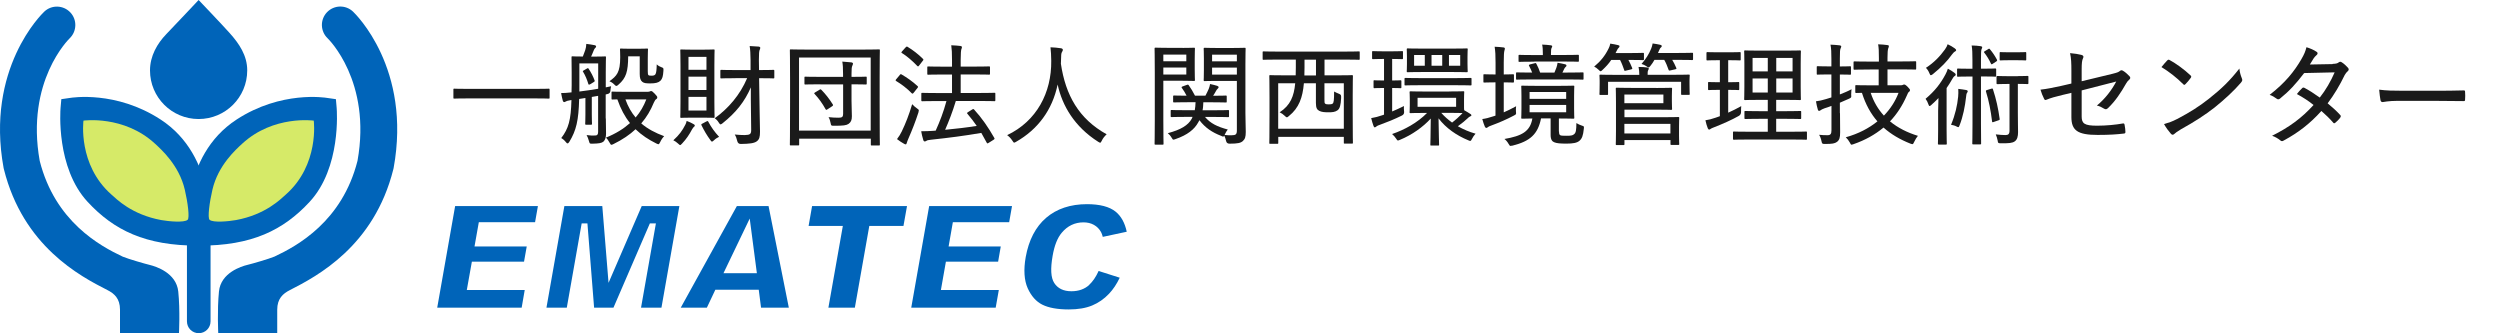 <?xml version="1.0" encoding="UTF-8"?><svg id="_レイヤー_1" xmlns="http://www.w3.org/2000/svg" width="360" height="48" viewBox="0 0 360 48"><defs><style>.cls-1{fill:#d6ea68;}.cls-2{fill:#0064b9;}.cls-3{fill:#1a1a1a;}</style></defs><g><polygon class="cls-2" points="92.41 29.67 97.83 29.67 95.25 44.3 92.31 44.3 94.45 32.17 93.58 32.17 88.34 44.3 85.55 44.3 84.59 32.17 83.76 32.17 81.62 44.3 78.69 44.3 81.27 29.67 86.73 29.67 87.63 40.73 92.41 29.67"/><polygon class="cls-2" points="62.96 44.3 75.12 44.3 75.56 41.76 67.22 41.76 67.95 37.68 75.46 37.68 75.85 35.49 68.33 35.49 68.95 32 77.05 32 77.46 29.67 65.54 29.67 62.96 44.3"/><path class="cls-2" d="M156.85,41.03c-.66,.6-1.52,.91-2.57,.91-1.13,0-1.96-.4-2.47-1.19-.49-.76-.56-2.04-.23-3.92,.26-1.5,.7-2.59,1.31-3.31,.83-1,1.89-1.5,3.13-1.5,.57,0,1.07,.12,1.5,.36,.44,.24,.79,.6,1.03,1.04,.1,.18,.18,.41,.25,.69l3.45-.74c-.27-1.28-.81-2.25-1.6-2.89-.89-.72-2.28-1.08-4.12-1.08-2.38,0-4.36,.66-5.88,1.96-1.52,1.3-2.51,3.21-2.95,5.67-.32,1.83-.22,3.34,.29,4.48,.51,1.13,1.22,1.92,2.1,2.36,.92,.46,2.2,.69,3.81,.69,1.33,0,2.46-.19,3.37-.57,.91-.38,1.72-.94,2.42-1.68,.6-.63,1.12-1.41,1.55-2.32l-3.04-.97c-.38,.85-.84,1.52-1.37,2.01Z"/><polygon class="cls-2" points="131.22 44.3 143.38 44.3 143.83 41.76 135.49 41.76 136.21 37.68 143.73 37.68 144.11 35.49 136.6 35.49 137.21 32 145.32 32 145.73 29.67 133.8 29.67 131.22 44.3"/><polygon class="cls-2" points="116.44 32.53 121.37 32.53 119.29 44.3 123.1 44.3 125.18 32.53 130.1 32.53 130.61 29.67 116.94 29.67 116.44 32.53"/><path class="cls-2" d="M104.18,39.34l3.78-7.87,1.03,7.87h-4.81Zm6.49-9.67h-4.56l-8.08,14.63h3.76l1.22-2.58h6.25l.33,2.58h4l-2.92-14.63Z"/></g><g><path class="cls-3" d="M67.51,14.17c-1.49,0-1.98,.03-2.08,.03-.13,0-.14-.02-.14-.14v-1.15c0-.13,.02-.14,.14-.14,.1,0,.59,.03,2.08,.03h9.41c1.49,0,2-.03,2.08-.03,.13,0,.14,.02,.14,.14v1.15c0,.13-.02,.14-.14,.14-.08,0-.59-.03-2.08-.03h-9.41Z"/><path class="cls-3" d="M87.24,17.05c0,.72,.03,1.5,.03,2.18,0,.51-.1,.91-.38,1.17-.27,.21-.67,.27-1.58,.29-.4,.02-.4-.02-.5-.38-.08-.32-.21-.62-.34-.86,.53,.08,.9,.08,1.26,.06,.24,0,.4-.11,.4-.51v-5.2l-.91,.16v2.5c0,.91,.03,1.25,.03,1.34,0,.14-.02,.16-.14,.16h-.7c-.13,0-.14-.02-.14-.16,0-.1,.03-.43,.03-1.34v-2.35l-.9,.14c-.08,3.1-.42,4.55-1.42,6.18-.1,.16-.18,.22-.26,.22-.06,0-.13-.05-.21-.16-.24-.3-.46-.48-.69-.61,1.06-1.38,1.39-2.59,1.47-5.47l-.16,.02c-.38,.05-.58,.13-.67,.19-.08,.05-.13,.08-.21,.08s-.16-.06-.21-.21c-.08-.3-.18-.72-.24-1.09,.4,0,.8-.02,1.5-.1,0-.32,.02-.66,.02-1.02v-1.87c0-1.39-.02-2.06-.02-2.16,0-.13,.02-.14,.14-.14,.1,0,.43,.03,1.49,.03,.14-.34,.24-.61,.34-.91,.1-.3,.14-.56,.16-.91,.42,.05,.83,.11,1.22,.19,.11,.03,.19,.08,.19,.18s-.05,.16-.13,.22c-.08,.06-.16,.21-.21,.34-.14,.37-.26,.62-.38,.9h.48c1.07,0,1.42-.03,1.52-.03,.13,0,.14,.02,.14,.14,0,.08-.03,.77-.03,2.16v2.16c.26-.05,.51-.1,.77-.16-.05,.18-.08,.43-.1,.64q-.02,.4-.42,.48l-.26,.06v3.47Zm-1.1-7.92h-2.71v4.05c.88-.11,1.79-.24,2.71-.4v-3.65Zm-1.62,.74c.14-.08,.16-.1,.24,.03,.34,.5,.66,1.12,.85,1.65,.05,.13,.05,.16-.1,.26l-.43,.27c-.11,.06-.19,.11-.26,.11-.05,0-.08-.03-.1-.1-.18-.62-.45-1.25-.75-1.74-.08-.13-.06-.13,.1-.22l.45-.26Zm8.71,3.35c.14,0,.26-.02,.34-.05,.06-.03,.13-.06,.19-.06,.11,0,.24,.08,.51,.37,.29,.3,.38,.43,.38,.54,0,.1-.03,.18-.16,.26-.11,.08-.19,.16-.34,.5-.45,1.09-1.02,2.08-1.81,2.99,.93,.8,2.05,1.38,3.3,1.84-.22,.22-.43,.53-.58,.86-.11,.21-.16,.3-.26,.3-.06,0-.14-.05-.29-.11-1.1-.54-2.11-1.2-2.99-2.05-.83,.78-1.87,1.49-3.17,2.13-.16,.08-.24,.11-.3,.11-.1,0-.14-.08-.26-.29-.16-.29-.35-.58-.54-.74,1.44-.58,2.58-1.3,3.47-2.1-.74-.91-1.34-2.03-1.82-3.41-.45,0-.66,.02-.7,.02-.13,0-.14-.02-.14-.14v-.86c0-.13,.02-.14,.14-.14,.08,0,.53,.03,1.86,.03h3.17Zm-2.77-5.12c-.02,2.22-.29,3.12-1.39,4.08-.14,.13-.22,.19-.32,.19-.08,0-.16-.06-.3-.21-.24-.24-.48-.38-.69-.46,1.04-.77,1.55-1.23,1.55-3.47,0-.67-.03-1.01-.03-1.1,0-.13,.02-.14,.16-.14,.1,0,.34,.03,1.25,.03h1.2c.9,0,1.17-.03,1.28-.03,.13,0,.14,.02,.14,.14,0,.1-.03,.5-.03,1.34v1.79c0,.34,.02,.48,.1,.56,.06,.06,.21,.08,.45,.08,.3,0,.46-.06,.56-.22,.11-.21,.16-.56,.18-1.41,.21,.21,.48,.34,.77,.45,.19,.06,.22,.11,.19,.5-.05,.74-.14,1.12-.43,1.41-.29,.27-.7,.38-1.46,.38-.59,0-.9-.03-1.14-.22-.27-.21-.38-.54-.38-1.14v-2.54h-1.65Zm-.4,6.21c.38,1.06,.88,1.91,1.47,2.61,.69-.8,1.18-1.68,1.54-2.61h-3.01Z"/><path class="cls-3" d="M98.66,18.02c.11-.21,.18-.4,.22-.61,.4,.14,.74,.32,.99,.46,.13,.06,.18,.13,.18,.21s-.03,.13-.13,.19c-.08,.06-.14,.18-.26,.35-.43,.8-.82,1.39-1.44,2.05-.14,.14-.21,.22-.27,.22-.08,0-.16-.08-.3-.21-.24-.22-.46-.37-.69-.48,.85-.77,1.28-1.38,1.7-2.19Zm2.58-10.87c1.07,0,1.41-.03,1.52-.03,.13,0,.14,.02,.14,.14,0,.1-.03,.72-.03,2.16v5.28c0,1.44,.03,2.03,.03,2.13,0,.13-.02,.14-.14,.14-.11,0-.45-.03-1.52-.03h-1.62c-1.07,0-1.42,.03-1.52,.03-.13,0-.14-.02-.14-.14,0-.1,.03-.69,.03-2.13v-5.28c0-1.44-.03-2.05-.03-2.16,0-.13,.02-.14,.14-.14,.1,0,.45,.03,1.52,.03h1.62Zm-2.1,1.04v1.86h2.59v-1.86h-2.59Zm2.59,4.77v-1.92h-2.59v1.92h2.59Zm0,.99h-2.59v1.97h2.59v-1.97Zm0,3.54c.18-.1,.22-.06,.27,.05,.42,.78,.88,1.44,1.55,2.16-.27,.13-.5,.27-.74,.5-.13,.13-.21,.19-.29,.19-.06,0-.13-.06-.22-.21-.51-.69-.91-1.38-1.28-2.13-.06-.14-.05-.18,.16-.27l.54-.29Zm4.19-6.23c-1.46,0-1.95,.03-2.05,.03-.13,0-.14-.02-.14-.14v-.91c0-.16,.02-.18,.14-.18,.1,0,.59,.03,2.05,.03h2.16v-1.41c-.02-.96-.03-1.44-.13-2.05,.48,.02,.88,.05,1.31,.08,.14,.02,.22,.1,.22,.18,0,.13-.05,.21-.1,.32-.06,.18-.1,.46-.1,1.42l.02,1.46h.06c1.42,0,1.92-.03,2-.03,.13,0,.14,.02,.14,.18v.91c0,.13-.02,.14-.14,.14-.08,0-.58-.03-2-.03h-.05l.08,4.99c.02,.99,.05,2.03,.05,2.72,0,.77-.1,1.12-.48,1.39-.38,.27-1.02,.35-2.29,.37q-.4,0-.5-.4c-.08-.37-.21-.72-.37-.96,.61,.06,1.04,.08,1.44,.08,.77-.02,.93-.14,.93-.74l-.05-4.39v-1.74c-.9,2.08-2.15,3.63-4.07,5.17-.13,.1-.21,.16-.29,.16s-.14-.08-.26-.26c-.16-.27-.35-.46-.58-.62,1.95-1.41,3.63-3.33,4.67-5.78h-1.71Z"/><path class="cls-3" d="M113.88,20.94c-.13,0-.14-.02-.14-.14,0-.11,.03-1.09,.03-6.03v-3.2c0-3.2-.03-4.23-.03-4.32,0-.13,.02-.14,.14-.14,.11,0,.64,.03,2.19,.03h8.31c1.55,0,2.08-.03,2.18-.03,.13,0,.14,.02,.14,.14,0,.1-.03,1.12-.03,3.81v3.7c0,4.95,.03,5.94,.03,6.03,0,.14-.02,.16-.14,.16h-1.02c-.13,0-.14-.02-.14-.16v-.82h-10.32v.83c0,.13-.02,.14-.16,.14h-1.02Zm1.18-2.13h10.32V8.28h-10.32v10.53Zm3.07-6.67c-1.54,0-2.05,.03-2.15,.03-.13,0-.14-.02-.14-.16v-.83c0-.13,.02-.14,.14-.14,.1,0,.61,.03,2.15,.03h3.27v-.42c0-.85-.03-1.34-.11-1.78,.5,.03,.88,.06,1.3,.11,.16,.03,.24,.1,.24,.16,0,.14-.05,.22-.1,.34-.08,.18-.11,.42-.11,1.14v.45c1.44,0,1.95-.03,2.05-.03,.13,0,.14,.02,.14,.14v.83c0,.14-.02,.16-.14,.16-.1,0-.61-.03-2.05-.03v2.39c0,.85,.05,1.42,.05,2.21,0,.56-.13,.85-.48,1.1-.32,.21-.72,.27-2.08,.27-.4,0-.43,0-.5-.38-.05-.3-.16-.64-.3-.86,.56,.06,.99,.08,1.46,.08s.64-.11,.64-.54v-4.26h-3.27Zm-.16,.8c.1-.05,.14-.08,.18-.08,.05,0,.08,.03,.13,.08,.59,.59,1.15,1.31,1.65,2.11,.06,.11,.03,.16-.13,.27l-.61,.4c-.1,.06-.16,.1-.21,.1-.03,0-.06-.03-.1-.1-.46-.83-.99-1.57-1.58-2.19-.1-.1-.06-.14,.1-.24l.58-.35Z"/><path class="cls-3" d="M129.56,10.8c.1-.13,.16-.14,.27-.08,.78,.46,1.58,1.01,2.29,1.67,.05,.05,.08,.08,.08,.13,0,.03-.03,.08-.08,.14l-.53,.67c-.1,.11-.14,.16-.19,.16-.03,0-.06-.02-.11-.06-.66-.69-1.49-1.31-2.24-1.76-.05-.03-.08-.06-.08-.1,0-.05,.03-.1,.1-.18l.5-.59Zm.32,8.07c.51-1.06,1.01-2.3,1.47-3.87,.18,.21,.43,.42,.7,.61,.19,.13,.26,.19,.26,.3,0,.06-.02,.16-.06,.3-.42,1.3-.94,2.61-1.42,3.7-.13,.3-.22,.54-.26,.69-.02,.11-.08,.19-.14,.19-.08,0-.14-.03-.27-.1-.32-.18-.62-.37-.99-.66,.32-.42,.48-.69,.72-1.17Zm.53-12.04c.13-.14,.18-.16,.29-.08,.75,.45,1.54,1.06,2.19,1.71,.05,.05,.08,.08,.08,.13s-.03,.1-.11,.19l-.51,.66c-.11,.14-.16,.16-.26,.06-.66-.7-1.52-1.44-2.21-1.86-.11-.06-.11-.1,.03-.26l.5-.56Zm4.66,7.72c-1.58,0-2.14,.03-2.24,.03-.14,0-.16-.02-.16-.16v-.91c0-.13,.02-.14,.16-.14,.1,0,.66,.03,2.24,.03h2.02v-2.67h-1.26c-1.55,0-2.08,.03-2.16,.03-.13,0-.14-.02-.14-.14v-.91c0-.13,.02-.14,.14-.14,.08,0,.61,.03,2.16,.03h1.26v-.98c0-1.02-.03-1.5-.11-2.1,.51,.02,.93,.05,1.33,.1,.13,.02,.21,.08,.21,.16,0,.1-.03,.18-.08,.3-.05,.16-.1,.56-.1,1.5v1.01h1.9c1.55,0,2.08-.03,2.16-.03,.14,0,.16,.02,.16,.14v.91c0,.13-.02,.14-.16,.14-.08,0-.61-.03-2.16-.03h-1.9v2.67h2.61c1.58,0,2.15-.03,2.24-.03,.13,0,.14,.02,.14,.14v.91c0,.14-.02,.16-.14,.16-.1,0-.66-.03-2.24-.03h-3.31c-.46,1.54-1.01,2.93-1.54,4.15,1.63-.16,3.06-.32,4.55-.56-.42-.61-.86-1.18-1.33-1.73-.05-.05-.06-.08-.06-.11,0-.05,.05-.1,.16-.16l.59-.37c.13-.08,.18-.08,.27,.02,1.12,1.23,2.03,2.55,2.9,4.08,.06,.13,.06,.14-.11,.27l-.67,.42c-.1,.06-.16,.1-.21,.1-.03,0-.06-.03-.1-.1-.26-.48-.51-.94-.78-1.41-2.48,.42-4.61,.7-7.25,.98-.4,.05-.54,.08-.62,.14-.1,.06-.18,.11-.27,.11-.11,0-.19-.1-.22-.22-.13-.42-.22-.82-.3-1.25,.67,0,1.25-.03,1.71-.06,.13,0,.26-.02,.38-.03,.59-1.3,1.12-2.67,1.55-4.26h-1.2Z"/><path class="cls-3" d="M158.66,20.26c-.11,.21-.16,.29-.24,.29-.06,0-.14-.05-.29-.14-3.38-2.15-5.17-5.17-5.83-8.24-.77,3.7-2.88,6.48-5.97,8.24-.14,.08-.22,.13-.29,.13-.08,0-.13-.1-.27-.3-.21-.32-.46-.58-.74-.78,4.26-2.02,6.4-6.13,6.35-10.68-.02-.8-.03-1.36-.11-1.97,.48,.02,1.07,.06,1.52,.14,.16,.03,.26,.11,.26,.22,0,.14-.08,.24-.14,.35-.1,.18-.11,.53-.11,.83,0,.19-.02,.59-.03,.83,.67,4.5,2.56,7.92,6.59,10.16-.29,.26-.53,.56-.7,.91Z"/><path class="cls-3" d="M170.31,6.9c1.09,0,1.52-.03,1.62-.03,.13,0,.14,.02,.14,.16,0,.1-.03,.51-.03,1.47v1.5c0,1.01,.03,1.42,.03,1.5,0,.14-.02,.16-.14,.16-.1,0-.53-.03-1.62-.03h-2.79v5.73c0,2.23,.03,3.22,.03,3.33,0,.13-.02,.14-.14,.14h-1.01c-.13,0-.14-.02-.14-.14,0-.11,.03-1.1,.03-3.33v-6.93c0-2.27-.03-3.31-.03-3.41,0-.14,.02-.16,.14-.16,.11,0,.67,.03,1.84,.03h2.06Zm-2.79,.96v.96h3.31v-.96h-3.31Zm3.31,1.86h-3.31v1.01h3.31v-1.01Zm0,7.11c-1.52,0-2.03,.03-2.11,.03-.13,0-.14-.02-.14-.14v-.74c0-.13,.02-.14,.14-.14,.08,0,.59,.03,2.11,.03h1.22c.06-.34,.1-.72,.11-1.15h-1.04c-1.46,0-1.95,.03-2.03,.03-.14,0-.16-.02-.16-.14v-.7c0-.14,.02-.16,.16-.16,.06,0,.53,.03,1.78,.03-.21-.42-.43-.77-.67-1.1-.1-.13-.06-.18,.11-.24l.58-.21c.18-.06,.21-.06,.29,.05,.29,.4,.61,.93,.9,1.5h1.5c.18-.34,.34-.66,.48-.99,.08-.21,.16-.46,.19-.69,.38,.08,.7,.16,1.02,.26,.14,.05,.21,.11,.21,.21,0,.06-.05,.13-.11,.18-.11,.1-.19,.21-.26,.34-.11,.21-.24,.43-.42,.7,1.28,0,1.73-.03,1.82-.03,.13,0,.14,.02,.14,.16v.7c0,.13-.02,.14-.14,.14-.1,0-.58-.03-2.03-.03h-1.2c-.02,.38-.03,.78-.11,1.15h1.57c1.49,0,2-.03,2.1-.03,.13,0,.14,.02,.14,.14v.74c0,.13-.02,.14-.14,.14-.1,0-.61-.03-2.1-.03h-1.22c.78,.93,1.78,1.41,3.28,1.81-.14,.18-.32,.45-.46,.78,.34,.05,.61,.05,.99,.05,.64,0,.78-.14,.78-.72v-7.11h-2.88c-1.25,0-1.66,.03-1.74,.03-.14,0-.16-.02-.16-.16,0-.08,.03-.4,.03-1.39v-1.73c0-.94-.03-1.26-.03-1.36,0-.14,.02-.16,.16-.16,.08,0,.5,.03,1.74,.03h2.24c1.23,0,1.66-.03,1.76-.03,.13,0,.14,.02,.14,.16,0,.1-.03,.75-.03,2.22v7.01c0,.99,.05,2.03,.05,2.72,0,.74-.11,1.04-.43,1.33-.3,.26-.7,.37-1.9,.37q-.42,0-.5-.38c-.06-.3-.16-.56-.27-.78-.05,.1-.08,.14-.16,.14-.05,0-.14-.03-.27-.1-1.31-.5-2.31-1.17-3.14-2.26-.05,.11-.11,.21-.18,.32-.53,.98-1.54,1.81-3.27,2.4-.14,.05-.22,.08-.29,.08-.1,0-.13-.06-.24-.24-.19-.32-.38-.53-.58-.69,1.9-.5,2.93-1.15,3.44-2.06,.05-.1,.1-.19,.13-.29h-.91Zm3.71-8.96v.96h3.57v-.96h-3.57Zm3.57,1.86h-3.57v1.01h3.57v-1.01Z"/><path class="cls-3" d="M184.02,8.58c-1.47,0-1.97,.03-2.06,.03-.13,0-.14-.02-.14-.14v-.93c0-.13,.02-.14,.14-.14,.1,0,.59,.03,2.06,.03h9.59c1.46,0,1.95-.03,2.05-.03,.13,0,.14,.02,.14,.14v.93c0,.13-.02,.14-.14,.14-.1,0-.59-.03-2.05-.03h-2.88v2.27h1.71c1.58,0,2.16-.03,2.22-.03,.14,0,.16,.02,.16,.14,0,.1-.03,.69-.03,2.82v2.71c0,3.36,.03,3.95,.03,4.05,0,.13-.02,.14-.16,.14h-1.01c-.13,0-.14-.02-.14-.14v-.83h-9.44v.86c0,.13-.02,.14-.14,.14h-1.01c-.13,0-.14-.02-.14-.14,0-.1,.03-.67,.03-4.07v-2.4c0-2.45-.03-3.02-.03-3.14,0-.13,.02-.14,.14-.14,.1,0,.64,.03,2.24,.03h1.42c.02-.37,.02-.77,.02-1.18v-1.09h-2.58Zm.05,9.96h9.44v-6.55h-2.79v2.3c0,.42,0,.56,.11,.64,.11,.08,.26,.1,.51,.1,.24,0,.45-.02,.56-.11,.16-.14,.21-.46,.21-1.74,.26,.14,.45,.22,.69,.32,.3,.13,.34,.16,.32,.64-.05,.96-.18,1.49-.5,1.73-.34,.26-.77,.3-1.26,.3-.64,0-1.04-.03-1.39-.21-.3-.16-.48-.38-.48-1.14v-2.83h-1.73c-.18,2.05-.7,3.55-2.16,4.72-.13,.11-.21,.18-.29,.18s-.16-.06-.32-.22c-.21-.21-.45-.37-.72-.5,1.55-1.01,2.06-2.3,2.24-4.18h-2.45v6.55Zm5.43-7.68v-2.27h-1.65v1.14c0,.4-.02,.78-.02,1.14h1.66Z"/><path class="cls-3" d="M199.3,11.59v-3.1h-.18c-1.02,0-1.3,.03-1.38,.03-.14,0-.16-.02-.16-.16v-.86c0-.13,.02-.14,.16-.14,.08,0,.35,.03,1.38,.03h1.38c1.01,0,1.3-.03,1.39-.03,.13,0,.14,.02,.14,.14v.86c0,.14-.02,.16-.14,.16-.1,0-.38-.03-1.39-.03h-.03v3.1c.82,0,1.09-.03,1.17-.03,.14,0,.16,.03,.16,.14v.86c0,.13-.02,.14-.16,.14-.08,0-.35-.03-1.17-.03v3.38c.51-.21,1.09-.48,1.7-.78-.02,.24-.02,.51,.02,.78q.05,.42-.32,.59c-1.1,.54-2.06,.93-3.11,1.31-.3,.1-.5,.19-.56,.26-.06,.06-.16,.13-.22,.13-.08,0-.13-.05-.19-.19-.13-.34-.22-.69-.34-1.14,.67-.13,.96-.19,1.55-.4l.3-.1v-3.84h-.08c-.94,0-1.2,.03-1.3,.03-.11,0-.13-.02-.13-.14v-.86c0-.13,.02-.14,.13-.14,.1,0,.35,.03,1.3,.03h.08Zm9.36,1.58c1.46,0,1.95-.03,2.05-.03,.13,0,.14,.02,.14,.13,0,.1-.03,.32-.03,1.01v.85c0,.37,0,.59,.02,.74,.34,.19,.7,.4,.93,.56,.08,.06,.11,.1,.11,.18s-.08,.11-.19,.16c-.1,.05-.21,.11-.32,.24-.37,.35-.85,.75-1.44,1.17,.8,.45,1.65,.82,2.55,1.07-.22,.24-.38,.48-.51,.74-.11,.22-.16,.3-.27,.3-.06,0-.14-.03-.29-.1-1.63-.67-3.19-1.73-4.26-3.15,.03,2.51,.08,3.47,.08,3.78,0,.13-.02,.14-.14,.14h-.98c-.13,0-.14-.02-.14-.14,0-.29,.05-1.26,.06-3.75-1.09,1.2-2.69,2.35-4.42,3.06-.14,.06-.24,.1-.3,.1-.1,0-.14-.08-.27-.27-.14-.22-.34-.45-.58-.66,1.78-.61,3.65-1.62,5.04-3.04h-.26c-1.5,0-2.02,.03-2.1,.03-.14,0-.16-.02-.16-.14,0-.1,.03-.32,.03-1.01v-.85c0-.69-.03-.9-.03-1.01s.02-.13,.16-.13c.08,0,.59,.03,2.1,.03h3.43Zm-4.08-.9c-1.58,0-2.1,.03-2.19,.03-.13,0-.14-.02-.14-.14v-.78c0-.14,.02-.16,.14-.16,.1,0,.61,.03,2.19,.03h4.95c1.57,0,2.11-.03,2.21-.03,.14,0,.16,.02,.16,.16v.78c0,.13-.02,.14-.16,.14-.1,0-.64-.03-2.21-.03h-4.95Zm4.45-5.27c1.54,0,2.06-.03,2.18-.03,.13,0,.14,.02,.14,.16,0,.08-.03,.32-.03,1.06v1.01c0,.72,.03,.94,.03,1.04,0,.14-.02,.16-.14,.16-.11,0-.64-.03-2.18-.03h-4.1c-1.58,0-2.13,.03-2.23,.03-.11,0-.13-.02-.13-.16,0-.1,.03-.32,.03-1.04v-1.01c0-.74-.03-.96-.03-1.06,0-.14,.02-.16,.13-.16,.1,0,.64,.03,2.18,.03h4.15Zm-3.86,2.47v-1.55h-1.54v1.55h1.54Zm4.51,4.61h-5.55v1.3h5.55v-1.3Zm-3.54-4.61h1.54v-1.55h-1.54v1.55Zm1.39,6.77c.46,.53,.99,.99,1.57,1.41,.56-.43,1.04-.88,1.41-1.26l.1-.11c-.21,0-.75-.03-1.95-.03h-1.12Zm2.74-8.32h-1.62v1.55h1.62v-1.55Z"/><path class="cls-3" d="M215.36,10.72v-1.7c0-1.14-.03-1.58-.13-2.29,.48,.02,.88,.05,1.28,.1,.13,.02,.19,.08,.19,.16,0,.1-.03,.18-.06,.29-.06,.21-.1,.61-.1,1.71v1.73c.93,0,1.22-.03,1.31-.03,.14,0,.16,.02,.16,.14v.9c0,.14-.02,.16-.16,.16-.1,0-.38-.03-1.31-.03v4.32c.58-.26,1.14-.53,1.78-.88-.03,.24-.05,.5-.02,.78,.05,.42,.02,.38-.34,.58-1.01,.53-2.03,.98-3.15,1.39-.3,.11-.5,.19-.56,.26-.06,.06-.14,.11-.22,.11s-.14-.05-.21-.18c-.13-.32-.26-.67-.37-1.1,.48-.06,.96-.18,1.55-.38l.35-.11v-4.79h-.21c-1.01,0-1.3,.03-1.39,.03-.13,0-.14-.02-.14-.16v-.9c0-.13,.02-.14,.14-.14,.1,0,.38,.03,1.39,.03h.21Zm9.14,8.21c0,.37,.06,.5,.22,.56,.11,.05,.38,.06,.91,.06,.48,0,.83-.03,1.02-.21,.29-.22,.34-.59,.35-1.62,.22,.14,.53,.29,.8,.37,.34,.1,.3,.13,.27,.46-.1,.98-.26,1.41-.64,1.73-.34,.29-.9,.4-1.87,.4-.88,0-1.39-.05-1.71-.18-.32-.11-.56-.37-.56-1.07v-2.38h-1.38c-.46,2.3-1.6,3.28-4.07,3.91-.16,.03-.26,.05-.34,.05s-.14-.08-.27-.3c-.16-.29-.38-.54-.59-.7,2.48-.43,3.71-1.07,4.02-2.95-.99,.02-1.38,.03-1.46,.03-.13,0-.14-.02-.14-.16,0-.08,.03-.43,.03-1.34v-1.78c0-.91-.03-1.25-.03-1.34,0-.13,.02-.14,.14-.14,.1,0,.59,.03,2.05,.03h3.28c1.44,0,1.94-.03,2.03-.03,.13,0,.14,.02,.14,.14,0,.1-.03,.43-.03,1.34v1.78c0,.91,.03,1.26,.03,1.34,0,.14-.02,.16-.14,.16-.1,0-.59-.03-2.03-.03h-.05v1.87Zm-3.84-7.49c-1.58,0-2.13,.03-2.21,.03-.13,0-.14-.02-.14-.14v-.75c0-.14,.02-.16,.14-.16,.08,0,.62,.03,2.18,.03-.11-.3-.26-.62-.43-.94-.08-.14-.05-.18,.14-.24l.64-.16c.16-.05,.18-.05,.26,.08,.22,.4,.4,.85,.54,1.26h2.06c.08-.18,.16-.38,.27-.67,.08-.21,.14-.46,.18-.74,.38,.06,.75,.13,1.1,.22,.11,.03,.18,.08,.18,.18,0,.08-.03,.13-.1,.18-.1,.08-.14,.16-.21,.27l-.27,.56h.69c1.6,0,2.13-.03,2.21-.03,.13,0,.14,.02,.14,.16v.75c0,.13-.02,.14-.14,.14-.08,0-.61-.03-2.21-.03h-5.03Zm.29-2.56c-1.54,0-2.05,.03-2.14,.03-.13,0-.14,0-.14-.13v-.74c0-.13,.02-.14,.14-.14,.1,0,.61,.03,2.14,.03h1.22v-.21c0-.51-.02-.93-.1-1.3,.46,.02,.86,.05,1.23,.1,.13,.02,.22,.06,.22,.13,0,.1-.05,.18-.1,.27-.06,.14-.08,.38-.08,.78v.22h1.73c1.52,0,2.05-.03,2.13-.03,.14,0,.16,.02,.16,.14v.72c0,.13-.02,.14-.16,.14-.08,0-.61-.03-2.13-.03h-4.13Zm-.69,4.37v.99h5.27v-.99h-5.27Zm5.27,1.86h-5.27v1.06h5.27v-1.06Z"/><path class="cls-3" d="M232.02,8.63c-.35,.53-.78,.99-1.26,1.44-.13,.13-.21,.19-.27,.19-.08,0-.14-.06-.29-.21-.22-.22-.45-.37-.64-.46,.93-.77,1.58-1.58,2.08-2.61,.11-.21,.19-.43,.24-.7,.42,.06,.82,.14,1.14,.22,.13,.03,.19,.08,.19,.16,0,.1-.05,.16-.11,.21-.1,.08-.16,.18-.27,.4l-.19,.37h2.14c1.3,0,1.7-.03,1.79-.03,.14,0,.16,.02,.16,.14v.75c0,.14-.02,.16-.16,.16-.1,0-.5-.03-1.79-.03h-.29c.19,.34,.37,.72,.54,1.15,.05,.13,.03,.16-.14,.21l-.74,.18c-.21,.06-.24,.05-.27-.1-.16-.46-.35-.98-.59-1.44h-1.26Zm-.46,4.9c0,.13-.02,.14-.16,.14h-.94c-.13,0-.14-.02-.14-.14,0-.11,.03-.29,.03-1.47v-.43c0-.43-.03-.64-.03-.72,0-.14,.02-.16,.14-.16,.11,0,.66,.03,2.19,.03h3.41c0-.42-.03-.77-.11-1.14,.48,0,.93,.03,1.26,.08,.14,.02,.21,.06,.21,.14,0,.1-.03,.16-.1,.29-.06,.13-.06,.35-.06,.62h3.71c1.55,0,2.1-.03,2.21-.03,.13,0,.14,.02,.14,.16,0,.08-.03,.29-.03,.64v.51c0,1.18,.03,1.38,.03,1.47,0,.13-.02,.14-.14,.14h-.96c-.13,0-.14-.02-.14-.14v-1.74h-10.52v1.74Zm6.95-.86c1.42,0,2.03-.03,2.11-.03,.14,0,.16,.02,.16,.14,0,.1-.03,.37-.03,1.07v.75c0,.7,.03,.99,.03,1.09,0,.11-.02,.13-.16,.13-.08,0-.69-.03-2.11-.03h-4.59v1.09h5.44c1.49,0,2.19-.03,2.29-.03,.14,0,.16,.02,.16,.14,0,.1-.03,.4-.03,1.23v1.31c0,.85,.03,1.12,.03,1.2,0,.13-.02,.14-.16,.14h-.94c-.14,0-.16-.02-.16-.14v-.56h-6.63v.58c0,.13-.02,.14-.16,.14h-.93c-.14,0-.16-.02-.16-.14,0-.1,.03-.58,.03-1.86v-4.23c0-1.28-.03-1.79-.03-1.89,0-.13,.02-.14,.16-.14,.1,0,.78,.03,2.24,.03h3.44Zm1.02,.94h-5.62v1.25h5.62v-1.25Zm-5.62,4.23v1.38h6.63v-1.38h-6.63Zm4.32-9.2c-.16,.29-.35,.58-.58,.86-.11,.14-.18,.21-.26,.21s-.16-.06-.32-.18c-.22-.14-.45-.26-.69-.32,.64-.74,1.07-1.42,1.39-2.21,.08-.19,.16-.46,.21-.74,.42,.05,.82,.13,1.09,.19,.14,.03,.22,.08,.22,.19,0,.1-.05,.14-.13,.21-.11,.08-.18,.26-.27,.46l-.14,.32h2.8c1.52,0,2.02-.03,2.11-.03,.13,0,.14,.02,.14,.14v.75c0,.14-.02,.16-.14,.16-.1,0-.59-.03-2.11-.03h-.75c.21,.35,.4,.72,.58,1.15,.05,.13,.05,.16-.14,.21l-.7,.16c-.19,.05-.22,.03-.27-.1-.16-.48-.37-.98-.62-1.42h-1.41Z"/><path class="cls-3" d="M248.87,16.22c.64-.29,1.25-.59,1.87-.94-.03,.22-.03,.53-.03,.8q.02,.42-.32,.61c-1.02,.58-2.32,1.15-3.52,1.62-.3,.11-.46,.19-.53,.24-.1,.08-.14,.11-.24,.11-.06,0-.11-.05-.18-.19-.13-.32-.24-.7-.34-1.15,.45-.06,.91-.18,1.49-.38l.59-.21v-3.79h-.14c-1.02,0-1.33,.03-1.42,.03-.13,0-.14-.02-.14-.14v-.88c0-.13,.02-.14,.14-.14,.1,0,.4,.03,1.42,.03h.14v-3.17h-.26c-1.1,0-1.44,.03-1.54,.03-.11,0-.13-.02-.13-.16v-.88c0-.14,.02-.16,.13-.16,.1,0,.43,.03,1.54,.03h1.65c1.07,0,1.39-.03,1.47-.03,.13,0,.14,.02,.14,.16v.88c0,.14-.02,.16-.14,.16-.08,0-.4-.03-1.47-.03h-.19v3.17h.05c1.01,0,1.31-.03,1.41-.03,.13,0,.13,.02,.13,.14v.88c0,.13,0,.14-.13,.14-.1,0-.4-.03-1.41-.03h-.05v3.3Zm8.2-8.93c1.49,0,2-.03,2.1-.03,.14,0,.16,.02,.16,.14,0,.1-.03,.56-.03,1.74v3.36c0,1.2,.03,1.68,.03,1.78,0,.11-.02,.13-.16,.13-.1,0-.61-.03-2.1-.03h-1.3v1.63h1.38c1.49,0,1.98-.03,2.08-.03,.13,0,.14,.02,.14,.14v.86c0,.14-.02,.16-.14,.16-.1,0-.59-.03-2.08-.03h-1.38v1.86h2.05c1.6,0,2.16-.03,2.24-.03,.13,0,.14,.02,.14,.14v.9c0,.13-.02,.14-.14,.14-.08,0-.64-.03-2.24-.03h-5.87c-1.6,0-2.16,.03-2.24,.03-.14,0-.16-.02-.16-.14v-.9c0-.13,.02-.14,.16-.14,.08,0,.64,.03,2.24,.03h2.61v-1.86h-1.12c-1.49,0-1.98,.03-2.08,.03-.14,0-.16-.02-.16-.16v-.86c0-.13,.02-.14,.16-.14,.1,0,.59,.03,2.08,.03h1.12v-1.63h-1.14c-1.49,0-2.02,.03-2.1,.03-.14,0-.16-.02-.16-.13,0-.1,.03-.58,.03-1.78v-3.36c0-1.18-.03-1.63-.03-1.74,0-.13,.02-.14,.16-.14,.08,0,.61,.03,2.1,.03h3.65Zm-2.51,2.99v-1.94h-2.19v1.94h2.19Zm0,3.04v-2.02h-2.19v2.02h2.19Zm1.22-4.98v1.94h2.35v-1.94h-2.35Zm2.35,2.96h-2.35v2.02h2.35v-2.02Z"/><path class="cls-3" d="M264.96,16.28c0,.99,.02,2.08,.02,2.77,0,.78-.1,1.1-.45,1.38-.34,.24-.66,.3-1.73,.3-.4,0-.42-.02-.5-.38-.08-.4-.21-.72-.35-.94,.42,.05,.8,.06,1.22,.06s.56-.19,.56-.7v-3.52c-.32,.13-.66,.24-.98,.34-.32,.11-.48,.21-.56,.27-.06,.05-.16,.11-.24,.11s-.14-.05-.18-.18c-.11-.35-.19-.75-.27-1.2,.46-.05,.9-.16,1.44-.32,.24-.06,.5-.16,.78-.24v-3.31h-.45c-1.1,0-1.44,.03-1.52,.03-.13,0-.14-.02-.14-.16v-.9c0-.14,.02-.16,.14-.16,.08,0,.42,.03,1.52,.03h.45v-1.07c0-.99-.02-1.47-.13-2.06,.5,.02,.93,.05,1.33,.1,.14,.02,.22,.08,.22,.14,0,.11-.05,.21-.1,.32-.08,.18-.1,.5-.1,1.49v1.09c1.02,0,1.36-.03,1.46-.03,.13,0,.14,.02,.14,.16v.9c0,.14-.02,.16-.14,.16-.1,0-.43-.03-1.46-.03v2.87c.56-.22,1.15-.46,1.68-.75-.02,.22-.05,.53-.05,.8,.03,.35,.05,.4-.3,.56-.45,.21-.88,.38-1.33,.58v1.52Zm4.29-6.27c-1.55,0-2.08,.03-2.18,.03-.14,0-.16-.02-.16-.16v-.88c0-.14,.02-.16,.16-.16,.1,0,.62,.03,2.18,.03h1.31v-.5c0-.94-.02-1.5-.11-1.99,.48,.02,.93,.05,1.34,.11,.14,.02,.21,.06,.21,.14,0,.13-.05,.22-.1,.35-.06,.19-.1,.59-.1,1.34v.53h1.81c1.55,0,2.08-.03,2.18-.03,.13,0,.14,.02,.14,.16v.88c0,.14-.02,.16-.14,.16-.1,0-.62-.03-2.18-.03h-1.81v2.29h1.92c.13,0,.24-.02,.3-.06,.06-.03,.11-.05,.19-.05s.21,.05,.48,.32c.27,.29,.35,.38,.35,.48s-.03,.18-.13,.24c-.13,.1-.18,.21-.32,.54-.64,1.46-1.44,2.69-2.43,3.73,1.15,.94,2.51,1.62,4.02,2.08-.19,.22-.38,.54-.53,.86-.11,.24-.16,.34-.27,.34-.06,0-.14-.03-.29-.08-1.49-.59-2.77-1.34-3.86-2.31-1.22,1.01-2.64,1.81-4.32,2.39-.13,.05-.22,.08-.27,.08-.11,0-.16-.1-.27-.32-.16-.29-.35-.54-.58-.75,1.81-.5,3.33-1.3,4.56-2.29-.96-1.1-1.71-2.45-2.23-4.11-.53,0-.75,.02-.8,.02-.14,0-.16-.02-.16-.16v-.83c0-.13,.02-.14,.16-.14,.08,0,.58,.03,2.03,.03h1.18v-2.29h-1.31Zm.13,3.36c.43,1.31,1.09,2.39,1.9,3.28,.93-.96,1.65-2.07,2.11-3.28h-4.02Z"/><path class="cls-3" d="M279.09,16.01c0-.54,.03-1.28,.05-1.89-.34,.35-.69,.7-1.06,1.02-.1,.08-.16,.13-.22,.13s-.11-.06-.16-.22c-.11-.34-.24-.58-.42-.82,1.33-1.12,2.16-2.19,2.87-3.52,.13-.24,.26-.54,.34-.82,.37,.19,.66,.38,.94,.59,.13,.1,.19,.16,.19,.26s-.03,.14-.16,.22c-.11,.06-.24,.24-.38,.5-.22,.4-.48,.8-.77,1.22v5.97c0,1.34,.03,1.95,.03,2.03,0,.13-.02,.14-.14,.14h-.98c-.14,0-.16-.02-.16-.14,0-.1,.03-.69,.03-2.03v-2.64Zm2.4-9.04c.13,.1,.19,.16,.19,.26,0,.08-.06,.14-.16,.19-.13,.06-.27,.21-.43,.42-.7,.98-1.57,1.87-2.75,2.83-.13,.1-.22,.16-.29,.16-.1,0-.14-.1-.22-.29-.13-.32-.3-.58-.5-.77,1.17-.75,2.06-1.7,2.75-2.66,.21-.3,.32-.53,.38-.74,.38,.18,.72,.37,1.02,.59Zm.48,7c.03-.35,.05-.8,.02-1.17,.43,.05,.82,.1,1.12,.16,.18,.03,.24,.1,.24,.19,0,.08-.03,.14-.1,.22-.08,.11-.11,.32-.14,.62-.14,1.28-.43,2.8-.94,4.08-.06,.16-.1,.24-.18,.24-.05,0-.13-.03-.26-.1-.27-.14-.51-.19-.78-.24,.62-1.49,.9-2.82,1.02-4.02Zm2.06-4.08v-1.26c0-1.01-.02-1.52-.11-2.08,.5,.02,.91,.03,1.3,.1,.13,.02,.22,.08,.22,.14,0,.11-.05,.18-.1,.3-.06,.19-.08,.5-.08,1.52v1.28h.35c1.23,0,1.6-.03,1.68-.03,.14,0,.16,.02,.16,.16v.88c0,.13-.02,.14-.16,.14-.08,0-.45-.03-1.68-.03h-.35v6.82c0,1.86,.02,2.72,.02,2.82,0,.13,0,.14-.14,.14h-.99c-.13,0-.14-.02-.14-.14,0-.1,.03-.96,.03-2.8v-6.83h-.38c-1.23,0-1.6,.03-1.7,.03-.13,0-.14-.02-.14-.14v-.88c0-.14,.02-.16,.14-.16,.1,0,.46,.03,1.7,.03h.38Zm2.26-2.82c.14-.08,.19-.08,.26,.02,.4,.48,.69,.91,1.01,1.5,.05,.13,.03,.18-.11,.27l-.46,.3c-.1,.06-.14,.1-.19,.1s-.06-.03-.11-.11c-.27-.59-.59-1.1-.94-1.55-.1-.11-.08-.14,.08-.24l.48-.29Zm.48,5.7c.14-.05,.18-.03,.22,.1,.46,1.41,.75,2.72,.96,4.24,.02,.13,0,.16-.18,.22l-.64,.22c-.21,.08-.26,.08-.27-.06-.19-1.58-.46-2.95-.88-4.31-.03-.13-.02-.16,.16-.22l.62-.19Zm3.79-1.81c1.02,0,1.31-.03,1.39-.03,.13,0,.14,.02,.14,.14v.88c0,.14-.02,.16-.14,.16-.08,0-.37-.03-1.38-.03v4.16c0,1.36,.03,2.11,.03,2.79,0,.61-.11,1.07-.48,1.33-.34,.24-.86,.29-2,.27-.38,0-.4,0-.46-.4-.05-.3-.16-.62-.27-.88,.53,.06,.99,.1,1.39,.1s.59-.14,.59-.64v-6.72h-.3c-1.01,0-1.31,.03-1.39,.03-.16,0-.18-.02-.18-.16v-.88c0-.13,.02-.14,.18-.14,.08,0,.38,.03,1.39,.03h1.49Zm-.16-3.43c.91,0,1.15-.03,1.25-.03,.11,0,.13,.02,.13,.16v.9c0,.13-.02,.14-.13,.14-.1,0-.34-.03-1.25-.03h-1.06c-.91,0-1.15,.03-1.25,.03-.13,0-.14-.02-.14-.14v-.9c0-.14,.02-.16,.14-.16,.1,0,.34,.03,1.25,.03h1.06Z"/><path class="cls-3" d="M298.28,10.23c0-1.22-.03-1.81-.19-2.58,.64,.05,1.3,.16,1.68,.27,.27,.08,.3,.26,.18,.48-.14,.29-.19,.7-.19,1.6v1.7l4.43-1.07c.72-.18,.86-.24,1.09-.42,.14-.13,.27-.11,.43-.02,.29,.16,.67,.5,.93,.78,.19,.19,.14,.38-.06,.53-.19,.16-.3,.32-.43,.54-.74,1.31-1.55,2.53-2.58,3.51-.19,.19-.35,.24-.58,.1-.34-.21-.66-.37-1.04-.45,1.2-.99,2.13-2.21,2.79-3.46l-4.98,1.28v3.75c0,1.02,.4,1.33,2.22,1.33,1.34,0,2.72-.14,3.71-.32,.21-.03,.22,.05,.26,.26,.06,.32,.11,.67,.11,.98,0,.16-.08,.21-.29,.22-.91,.11-2,.19-3.71,.19-2.91,0-3.78-.66-3.78-2.59v-3.47l-1.22,.29c-1.04,.24-1.79,.46-2.34,.69-.21,.1-.29,.06-.38-.14-.18-.34-.4-.9-.51-1.3,.98-.11,1.82-.29,2.98-.54l1.47-.34v-1.79Z"/><path class="cls-3" d="M312.1,8.69c.13-.13,.22-.11,.35-.03,.86,.46,2.05,1.31,2.98,2.19,.13,.13,.14,.19,.05,.35-.18,.26-.59,.75-.77,.91-.14,.13-.18,.16-.32,.02-.96-.96-2.05-1.81-3.14-2.47,.27-.35,.61-.72,.85-.98Zm1.41,8.45c1.83-.98,3.07-1.73,4.61-2.95,1.78-1.41,2.99-2.58,4.35-4.32,.06,.59,.19,.99,.35,1.39,.11,.26,.1,.38-.14,.66-.98,1.15-2.37,2.43-3.79,3.57-1.36,1.06-2.85,2.03-4.82,3.12-.56,.34-.82,.53-.96,.67-.18,.16-.32,.18-.5-.02-.3-.34-.69-.85-.99-1.39,.7-.21,1.2-.37,1.89-.74Z"/><path class="cls-3" d="M335.9,9.2c.51-.02,.7-.08,.86-.21,.18-.13,.3-.13,.48,0,.27,.16,.64,.51,.88,.78,.14,.18,.13,.34-.06,.5-.14,.13-.27,.26-.42,.53-.69,1.44-1.54,2.87-2.46,4.08,.64,.53,1.28,1.09,1.84,1.71,.08,.1,.06,.22-.02,.34-.16,.24-.51,.58-.72,.75-.14,.1-.21,.1-.3-.02-.48-.56-1.12-1.18-1.7-1.68-1.63,1.82-3.36,3.14-5.38,4.23-.21,.13-.35,.18-.54,0-.37-.3-.75-.51-1.18-.66,2.47-1.23,4.27-2.55,5.97-4.43-.64-.53-1.46-1.07-2.4-1.58,.24-.29,.48-.59,.77-.85,.08-.08,.16-.11,.3-.05,.66,.34,1.46,.86,2.23,1.41,.85-1.07,1.6-2.37,2.14-3.63l-4.39,.1c-1.2,1.57-2.13,2.59-3.47,3.67-.16,.13-.32,.16-.48,.03-.29-.22-.62-.42-1.02-.56,2.23-1.73,3.54-3.36,4.56-5.12,.43-.74,.59-1.15,.74-1.74,.45,.13,1.06,.38,1.46,.66,.22,.13,.16,.37-.03,.5-.16,.13-.3,.3-.4,.45-.16,.27-.29,.48-.54,.88l3.3-.06Z"/><path class="cls-3" d="M345.35,14.52c-1.47,0-2.13,.18-2.24,.18-.18,0-.27-.08-.32-.27-.06-.3-.14-.93-.19-1.52,1.01,.14,2.05,.16,3.51,.16h5.01c1.15,0,2.35-.02,3.59-.05,.21-.02,.26,.03,.26,.21,.03,.34,.03,.77,0,1.12,0,.18-.05,.22-.26,.21-1.2-.02-2.39-.03-3.51-.03h-5.84Z"/></g><g><g><path class="cls-2" d="M31.43,48.01s-.17-3.33,.1-6.04,3.25-3.62,4.07-3.82,3.03-.84,3.92-1.2c3.32-1.56,9.75-5.08,11.96-13.79,2.06-11.47-4.23-17.58-4.3-17.64-1.06-1.01-1.11-2.68-.1-3.75,1.01-1.06,2.68-1.11,3.75-.1,.35,.33,8.47,8.2,5.85,22.53-.01,.06-.02,.11-.04,.17-2.77,11.08-10.95,15.39-14.91,17.41-.98,.5-1.81,1.21-1.81,2.82v3.42h-8.48Zm22.64-24.29h0Z"/><path class="cls-2" d="M17.28,48.01v-3.42c0-1.61-.83-2.32-1.81-2.82-3.96-2.01-12.14-6.32-14.91-17.41-.01-.05-.03-.11-.04-.17C-2.1,9.88,6.03,2,6.37,1.68c1.06-1.01,2.74-.96,3.75,.1,1.01,1.06,.96,2.74-.1,3.75-.06,.06-6.36,6.17-4.3,17.64,2.21,8.71,8.64,12.23,11.96,13.79,.89,.36,3.11,1,3.92,1.2s3.79,1.11,4.07,3.82,.1,6.04,.1,6.04h-8.48ZM3.12,23.73h0Z"/></g><g><path class="cls-2" d="M27.12,35.4l-.1-1.52c-.03-.49-1.12-11.36,7.07-16.68,6.42-4.17,12.76-3.14,13.02-3.1l1.26,.18,.11,1.27c.03,.35,.66,8.61-3.9,13.52-3.77,4.07-8.32,6.33-15.93,6.3l-1.52,.02Z"/><path class="cls-2" d="M28.55,35.37c-7.61,.02-12.16-2.23-15.93-6.3-4.56-4.92-3.93-13.18-3.9-13.52l.11-1.27,1.26-.18c.26-.04,6.6-1.07,13.02,3.1,8.19,5.32,7.1,16.19,7.07,16.68l-.1,1.52-1.52-.02Z"/><path class="cls-2" d="M28.62,47.98c-.94,0-1.7-.76-1.7-1.7V25.55c0-.94,.76-1.7,1.7-1.7s1.7,.76,1.7,1.7v20.73c0,.94-.76,1.7-1.7,1.7Z"/><path class="cls-1" d="M45.18,17.37s-5.8-.82-10.29,3.31c-.91,.84-3.48,3.11-4.3,6.63-.43,1.83-.72,4.07-.41,4.34,.51,.45,2.79,.22,3.8,.04,4.28-.79,6.45-3.04,7.16-3.66,4.89-4.3,4.04-10.66,4.04-10.66Z"/><path class="cls-1" d="M12.02,17.37s5.8-.82,10.29,3.31c.91,.84,3.48,3.11,4.3,6.63,.43,1.83,.72,4.07,.41,4.34-.51,.45-2.79,.22-3.8,.04-4.28-.79-6.45-3.04-7.16-3.66-4.89-4.3-4.04-10.66-4.04-10.66Z"/></g><path class="cls-2" d="M35.6,10.14c0,3.87-3.13,7-7,7s-7-3.13-7-7c0-2.08,1.04-3.87,2.35-5.23,1.15-1.19,4.65-4.91,4.65-4.91,0,0,3.42,3.58,4.47,4.76,1.36,1.52,2.53,3.22,2.53,5.38Z"/></g></svg>